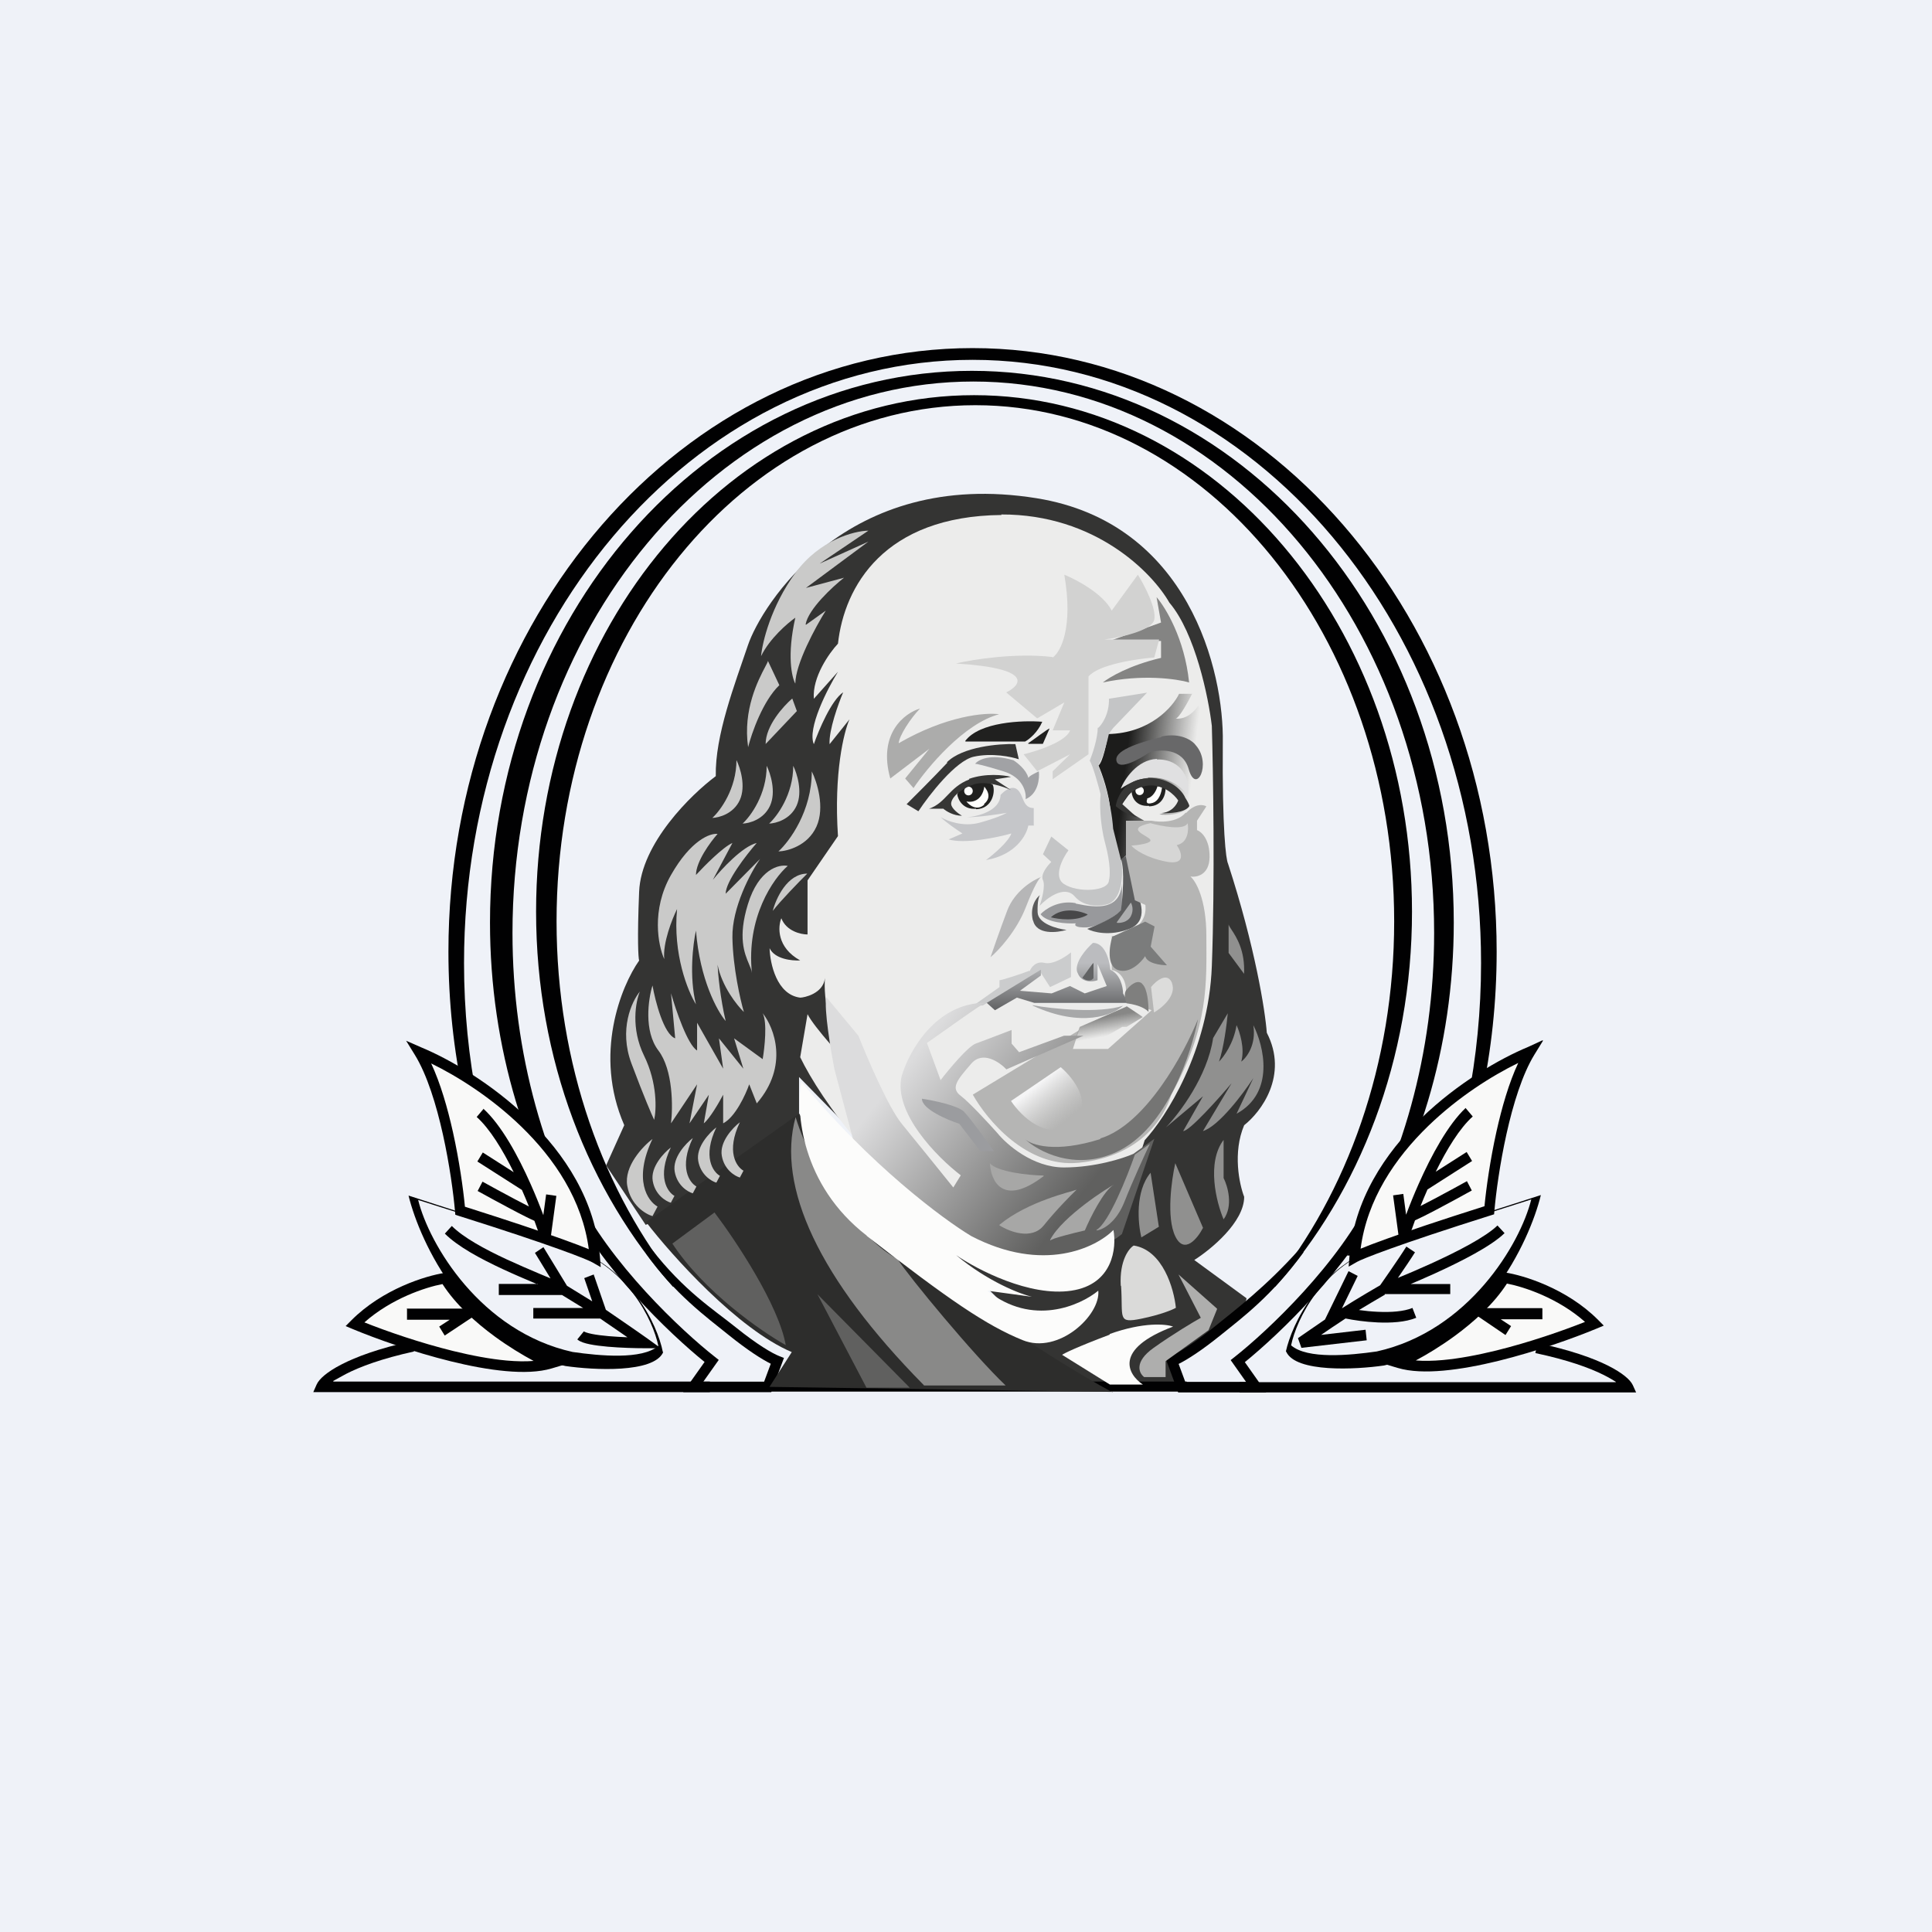 <?xml version="1.0" encoding="UTF-8"?>
<!-- generated by Finnhub -->
<svg fill="none" viewBox="0 0 55.5 55.5" xmlns="http://www.w3.org/2000/svg">
<rect width="56" height="56" fill="rgb(239, 242, 248)"/>
<path d="M 34.292,36.185 L 35.808,37.294 C 35.808,37.68 34.275,38.683 33.611,39.265 L 33.896,39.948 H 31.812 L 29.277,38.679 L 29.514,38.141 L 27.364,36.017 C 28.09,36.058 30.144,36.823 30.675,36.725 S 31.654,35.822 31.812,35.431 C 31.167,36.076 30.012,36.09 29.514,36.017 C 28.207,36.095 26.254,34.357 25.441,33.478 L 22.954,30.939 V 32.745 L 22.267,33.478 L 18.549,35.187 L 17.412,33.478 L 17.933,32.323 C 17.043,30.286 17.847,28.321 18.36,27.594 C 18.336,27.512 18.303,27.003 18.36,25.616 C 18.417,24.229 19.852,22.825 20.562,22.296 C 20.539,21.124 21.107,19.659 21.486,18.535 C 21.865,17.412 24.304,13.433 29.775,14.312 C 34.151,15.015 35.167,19.292 35.127,21.343 C 35.108,23.843 35.219,24.695 35.277,24.809 C 36.057,27.202 36.345,29.045 36.391,29.667 C 37.023,30.892 36.221,31.948 35.741,32.323 C 35.407,33.108 35.602,34.022 35.741,34.381 C 35.741,35.109 34.782,35.897 34.302,36.2 Z" fill="rgb(52, 52, 51)"/>
<path d="M 9.57,39.672 C 9.669,39.621 9.788,39.547 9.941,39.468 C 10.339,39.263 10.961,39.029 11.893,38.824 L 11.832,38.526 C 10.882,38.735 10.235,38.976 9.809,39.196 C 9.596,39.305 9.437,39.411 9.322,39.506 C 9.211,39.599 9.131,39.691 9.094,39.777 L 9,39.991 H 20.392 V 39.687 H 9.58 Z" clip-rule="evenodd" fill="rgb(1, 1, 2)" fill-rule="evenodd"/>
<path d="M 46.41,39.69 C 46.331,39.641 46.212,39.569 46.059,39.493 C 45.661,39.294 45.039,39.068 44.106,38.869 L 44.168,38.581 C 45.117,38.783 45.765,39.016 46.191,39.229 C 46.403,39.335 46.563,39.438 46.677,39.53 C 46.789,39.62 46.868,39.709 46.906,39.792 L 47,40 H 35.608 V 39.705 H 46.42 Z" clip-rule="evenodd" fill="rgb(1, 1, 2)" fill-rule="evenodd"/>
<path d="M 41.039,35.299 H 41.31 C 42.386,32.926 42.994,30.214 42.994,27.339 C 42.994,17.763 36.253,10 27.938,10 S 12.882,17.763 12.882,27.339 C 12.882,30.214 13.489,32.926 14.565,35.314 H 14.826 C 13.868,33.007 13.33,30.411 13.33,27.666 C 13.33,18.095 19.87,10.337 27.938,10.337 C 36.006,10.337 42.546,18.095 42.546,27.666 C 42.546,30.411 42.008,33.007 41.05,35.314 Z" clip-rule="evenodd" fill="rgb(1, 1, 2)" fill-rule="evenodd"/>
<path d="M 38.678,36.068 H 38.947 C 40.713,33.422 41.762,30.102 41.762,26.502 C 41.762,17.749 35.564,10.653 27.919,10.653 C 20.273,10.653 14.076,17.749 14.076,26.502 C 14.076,30.102 15.124,33.422 16.89,36.083 H 17.232 C 15.653,33.475 14.722,30.268 14.722,26.801 C 14.722,18.053 20.649,10.96 27.96,10.96 C 35.271,10.96 41.198,18.052 41.198,26.801 C 41.198,30.268 40.268,33.475 38.689,36.083 Z" clip-rule="evenodd" fill="rgb(1, 1, 2)" fill-rule="evenodd"/>
<path d="M 19.506,36.945 C 17.336,34.276 15.988,30.567 15.988,26.469 C 15.988,18.279 21.374,11.64 28.019,11.64 C 34.663,11.64 40.05,18.279 40.05,26.469 C 40.05,30.567 38.701,34.276 36.522,36.96 H 36.634 C 39.053,34.256 40.562,30.43 40.562,26.189 C 40.562,17.995 34.93,11.352 27.982,11.352 C 21.033,11.352 15.4,17.995 15.4,26.189 C 15.4,30.43 16.91,34.256 19.329,36.96 H 19.516 Z" clip-rule="evenodd" fill="rgb(1, 1, 2)" fill-rule="evenodd"/>
<path d="M 16.542,34.288 C 17.503,36.285 19.6,38.245 20.534,38.976 L 20.647,39.066 L 20.205,39.69 H 21.951 L 22.142,39.176 C 21.883,39.047 21.474,38.786 20.943,38.359 C 20.305,37.846 19.366,37.158 18.55,36 L 18.718,35.883 C 19.647,37.082 20.502,37.62 21.126,38.122 C 21.753,38.627 22.186,38.878 22.383,38.955 L 22.52,39.009 L 22.155,39.992 H 19.626 L 20.24,39.125 C 19.247,38.322 17.23,36.403 16.287,34.436 L 16.552,34.303 Z" clip-rule="evenodd" fill="rgb(1, 1, 2)" fill-rule="evenodd"/>
<path d="M 39.438,34.274 C 38.497,36.279 36.4,38.246 35.467,38.981 L 35.353,39.071 L 35.795,39.697 H 34.049 L 33.858,39.181 C 34.117,39.052 34.526,38.79 35.057,38.361 C 35.695,37.846 36.54,37.219 37.446,35.975 L 37.326,35.887 C 36.375,36.954 35.498,37.619 34.874,38.123 C 34.247,38.63 33.814,38.882 33.617,38.96 L 33.48,39.014 L 33.845,40 H 36.374 L 35.76,39.13 C 36.753,38.324 38.77,36.397 39.713,34.422 L 39.448,34.289 Z" clip-rule="evenodd" fill="rgb(1, 1, 2)" fill-rule="evenodd"/>
<path d="M 34.083,39.977 H 21.993 V 39.688 H 34.093 V 39.992 Z" clip-rule="evenodd" fill="rgb(1, 1, 2)" fill-rule="evenodd"/>
<path d="M 31.96,39.985 L 22.105,39.84 L 22.745,38.841 C 21.195,38.186 19.308,36.077 18.559,35.105 L 22.959,31.989 L 24.924,35.325 C 25.699,35.964 29.987,38.961 31.97,40 Z" fill="rgb(45, 45, 44)"/>
<path d="M 20.526,34.83 L 19.315,35.724 C 20.214,37.099 21.861,38.242 22.572,38.641 C 22.37,37.49 21.131,35.631 20.536,34.845 Z" fill="rgb(96, 96, 95)"/>
<path d="M 26.533,39.785 C 23.52,36.731 22.304,34.09 22.855,32.092 C 23.349,33.718 24.736,35.617 25.78,36.166 C 26.137,36.709 27.964,38.921 28.888,39.8 H 26.543 Z" fill="rgb(137, 137, 136)"/>
<path d="M 26.12,39.849 L 23.483,37.18 L 24.891,39.864 H 26.13 Z" fill="rgb(96, 96, 95)"/>
<path d="M 23.143,17.933 C 23.223,17.497 23.911,16.859 24.246,16.596 L 23.153,16.889 L 24.946,15.559 L 23.547,16.19 L 24.946,15.244 C 24.538,15.251 23.547,15.505 22.847,16.461 C 22.147,17.416 21.899,18.451 21.863,18.849 C 22.108,18.345 22.621,17.903 22.847,17.745 C 22.602,18.827 22.745,19.458 22.847,19.638 C 22.847,19.079 23.43,18.008 23.721,17.542 L 23.153,17.948 Z M 21.491,21.463 C 21.335,20.386 21.788,19.524 21.979,19.161 C 22.028,19.068 22.06,19.008 22.06,18.985 L 22.388,19.683 C 21.916,20.134 21.593,21.058 21.491,21.463 Z M 21.156,21.835 C 21.263,22.051 21.433,22.583 21.253,22.981 C 21.072,23.38 20.651,23.49 20.463,23.496 C 20.694,23.286 21.156,22.659 21.156,21.835 Z M 22.787,21.999 C 22.894,22.215 23.064,22.746 22.883,23.145 C 22.703,23.543 22.282,23.654 22.094,23.659 C 22.325,23.449 22.787,22.823 22.787,21.999 Z M 23.454,23.746 C 23.704,23.195 23.469,22.459 23.32,22.16 C 23.32,23.3 22.681,24.168 22.361,24.459 C 22.621,24.451 23.204,24.298 23.454,23.746 Z M 21.834,24.675 C 21.563,25.068 21.024,26.07 21.04,26.933 C 21.055,27.796 21.266,28.718 21.369,29.071 C 21.169,28.878 20.737,28.336 20.613,27.712 C 20.626,27.979 20.691,28.675 20.846,29.331 C 20.607,29.051 20.102,28.14 19.993,26.733 C 19.909,27.106 19.791,28.052 19.993,28.851 C 19.76,28.478 19.326,27.409 19.45,26.114 C 19.308,26.4 19.035,27.089 19.082,27.552 C 18.907,27.166 18.702,26.142 19.276,25.135 C 19.849,24.128 20.407,23.929 20.613,23.956 C 20.407,24.189 19.993,24.751 19.993,25.135 C 20.232,24.875 20.776,24.328 21.04,24.216 L 20.478,25.275 C 20.73,24.962 21.334,24.312 21.738,24.216 C 21.44,24.555 20.846,25.323 20.846,25.674 L 21.834,24.675 Z M 21.485,25.974 C 21.192,26.925 21.386,27.386 21.515,27.692 C 21.557,27.791 21.592,27.874 21.601,27.952 C 21.431,26.354 22.215,25.235 22.629,24.875 C 22.377,24.822 21.795,24.967 21.485,25.974 Z M 23.19,25.096 C 22.948,25.336 22.412,25.888 22.199,26.167 C 22.29,25.81 22.616,25.096 23.19,25.096 Z M 22.121,23.145 C 22.302,22.746 22.132,22.215 22.024,21.999 C 22.024,22.823 21.562,23.449 21.332,23.659 C 21.52,23.654 21.941,23.543 22.121,23.145 Z M 22.759,20.066 C 22.504,20.284 21.994,20.85 21.994,21.373 L 22.891,20.427 L 22.759,20.066 Z M 21.909,29.106 C 22.24,29.521 22.668,30.621 21.74,31.697 L 21.523,31.149 C 21.418,31.448 21.122,32.09 20.774,32.27 V 31.448 C 20.661,31.663 20.392,32.13 20.218,32.27 L 20.363,31.448 L 19.807,32.27 L 20.025,31.149 L 19.276,32.27 C 19.332,31.805 19.338,30.735 18.913,30.177 S 18.623,28.699 18.744,28.309 C 18.825,28.766 19.068,29.709 19.396,29.828 L 19.276,28.533 C 19.413,29.015 19.754,30.018 20.025,30.177 V 29.38 L 20.774,30.7 L 20.653,29.828 L 21.354,30.7 L 21.088,29.828 L 21.909,30.426 C 21.966,30.094 22.045,29.365 21.909,29.106 Z M 18.14,30.551 C 17.773,29.574 18.148,28.766 18.382,28.483 C 18.261,28.769 18.116,29.539 18.502,30.327 C 18.889,31.115 18.857,31.884 18.792,32.17 C 18.728,32.037 18.507,31.527 18.14,30.551 Z M 18.744,32.718 C 18.462,32.934 17.922,33.505 18.019,34.063 S 18.543,34.877 18.744,34.935 L 18.889,34.661 C 18.607,34.503 18.183,33.894 18.744,32.718 Z M 18.751,33.925 C 18.682,33.526 19.069,33.117 19.271,32.962 C 18.869,33.804 19.173,34.241 19.375,34.354 L 19.271,34.55 C 19.126,34.508 18.82,34.325 18.751,33.925 Z M 19.902,32.692 C 19.7,32.847 19.313,33.256 19.382,33.656 C 19.452,34.056 19.757,34.239 19.902,34.28 L 20.006,34.084 C 19.804,33.971 19.5,33.535 19.902,32.692 Z M 20.058,33.349 C 19.989,32.95 20.376,32.541 20.578,32.386 C 20.176,33.228 20.48,33.665 20.682,33.778 L 20.578,33.974 C 20.434,33.932 20.128,33.749 20.058,33.349 Z M 21.254,32.239 C 21.052,32.393 20.665,32.802 20.735,33.202 C 20.804,33.602 21.11,33.785 21.254,33.827 L 21.358,33.63 C 21.156,33.517 20.852,33.081 21.254,32.239 Z" clip-rule="evenodd" fill="rgb(202, 202, 201)" fill-rule="evenodd"/>
<path d="M 35.738,27.973 C 35.769,27.306 35.518,26.922 35.38,26.711 C 35.334,26.642 35.301,26.591 35.294,26.555 V 27.374 L 35.748,27.988 Z M 35.522,31.994 C 36.634,31.386 36.307,30.045 36.004,29.45 C 36.093,30.016 35.81,30.384 35.657,30.497 C 35.766,30.118 35.612,29.641 35.522,29.45 C 35.44,29.974 35.151,30.366 35.017,30.497 C 35.152,30.118 35.242,29.413 35.27,29.108 L 34.849,29.82 C 34.687,30.918 33.879,31.987 33.495,32.384 L 34.557,31.493 L 33.989,32.492 C 34.171,32.492 34.992,31.575 35.38,31.117 L 34.557,32.492 C 35.011,32.351 35.711,31.419 36.004,30.971 L 35.522,31.994 Z M 35.15,32.745 V 33.841 C 35.268,34.074 35.433,34.639 35.15,35.028 C 34.943,34.541 34.654,33.403 35.15,32.745 Z M 33.053,33.689 C 32.604,34.224 32.689,35.15 32.788,35.546 L 33.29,35.241 L 33.053,33.689 Z M 33.762,33.415 L 34.559,35.272 C 34.402,35.576 34.022,36.051 33.762,35.515 C 33.502,34.98 33.654,33.892 33.762,33.415 Z" clip-rule="evenodd" fill="rgb(144, 144, 143)" fill-rule="evenodd"/>
<path d="M 31.873,38.323 C 32.852,37.972 33.497,38.033 33.699,38.109 C 31.972,38.758 32.401,39.489 32.831,39.773 H 31.883 L 30.511,38.92 C 30.565,38.879 30.914,38.704 31.883,38.338 Z" fill="rgb(252, 252, 251)"/>
<path d="M 32.195,36.93 C 32.157,36.213 32.427,35.864 32.568,35.78 C 33.408,35.913 33.725,37.028 33.779,37.569 C 33.685,37.624 33.355,37.764 32.79,37.881 C 32.084,38.026 32.266,37.86 32.205,36.945 Z" fill="rgb(218, 218, 217)"/>
<path d="M 34.954,37.587 L 33.854,36.611 L 34.495,37.856 C 34.282,37.975 33.711,38.314 33.139,38.72 C 32.567,39.127 32.72,39.449 32.868,39.559 H 33.484 V 39.102 L 34.717,38.212 L 34.964,37.602 Z" fill="rgb(174, 174, 173)"/>
<path d="M 28.761,14.779 C 31.47,14.769 33.109,16.461 33.591,17.31 C 34.337,18.186 34.716,20.037 34.812,20.852 C 34.85,22.139 34.903,25.321 34.812,27.754 C 34.721,30.187 33.488,32.102 32.883,32.755 L 32.308,34.568 C 32.058,35.443 30.874,36.865 28.129,35.548 C 25.383,34.231 23.557,31.548 22.987,30.37 L 23.198,29.134 C 23.394,29.519 24.239,30.44 24.637,30.853 C 23.785,29.879 23.655,28.634 23.698,28.1 C 23.645,28.55 23.095,28.659 22.987,28.659 C 22.312,28.576 22.12,27.678 22.108,27.239 C 22.257,27.555 22.756,27.604 22.987,27.59 C 22.312,27.217 22.344,26.627 22.445,26.378 C 22.589,26.751 23.007,26.844 23.198,26.844 V 25.291 L 24.072,24.018 C 23.951,22.204 24.242,21.026 24.403,20.664 L 23.831,21.378 C 23.806,20.981 24.081,20.219 24.222,19.887 C 23.885,20.111 23.519,20.974 23.379,21.378 C 23.186,20.931 23.76,19.805 24.072,19.297 L 23.379,20.074 C 23.33,19.453 23.82,18.759 24.072,18.49 C 24.252,16.844 25.397,14.825 28.771,14.794 Z" fill="rgb(236, 236, 235)"/>
<path d="M 34.157,19.591 C 34.03,18.352 33.481,17.449 33.224,17.154 L 33.353,17.883 L 31.874,18.413 H 33.353 V 18.899 C 32.444,19.111 31.86,19.459 31.681,19.606 C 32.813,19.359 33.81,19.503 34.167,19.606 Z" fill="rgb(132, 132, 131)"/>
<path d="M 30.23,18.873 C 29.172,18.75 27.942,18.945 27.46,19.06 C 29.684,19.198 29.35,19.672 28.905,19.891 L 29.795,20.637 L 30.574,20.178 L 30.24,20.98 H 30.74 C 30.629,21.302 29.804,21.573 29.406,21.668 L 29.795,22.156 L 30.74,21.668 L 30.24,22.156 V 22.385 L 31.269,21.668 V 19.433 C 31.558,19.089 32.65,18.926 33.159,18.888 L 33.298,18.372 H 31.713 C 32.168,18.315 33.093,18.12 33.159,17.799 S 32.872,16.805 32.687,16.509 L 31.936,17.541 C 31.691,17.059 30.926,16.652 30.574,16.509 C 30.84,18.045 30.462,18.735 30.24,18.888 Z" fill="rgb(210, 210, 209)"/>
<path d="M 25.805,21.357 C 27.183,20.557 28.309,20.463 28.701,20.518 C 27.696,20.783 26.643,22.042 26.242,22.639 L 26.002,22.363 L 26.697,21.51 L 25.575,22.363 C 25.211,21.064 25.993,20.482 26.43,20.353 C 26.162,20.628 25.815,21.152 25.815,21.372 Z" fill="rgb(172, 172, 171)"/>
<path d="M 27.727,21.287 C 28.132,20.738 29.371,20.688 29.941,20.734 C 29.807,21.041 29.575,21.23 29.448,21.302 H 27.737 Z" fill="rgb(32, 32, 31)"/>
<path d="M 29.534,21.353 C 29.723,21.226 30.095,20.939 30.151,20.927 L 29.958,21.368 H 29.544 Z" fill="rgb(32, 32, 31)"/>
<path d="M 27.202,21.897 C 27.651,21.448 28.699,21.361 29.168,21.375 L 29.267,21.811 C 29.051,21.738 28.49,21.622 27.972,21.738 C 27.454,21.854 26.696,22.831 26.382,23.305 L 26.044,23.102 C 26.25,22.898 26.773,22.376 27.212,21.912 Z" fill="rgb(54, 54, 53)"/>
<path d="M 29.537,22.332 C 29.48,22.115 29.228,21.912 29.111,21.839 C 28.446,21.642 28.102,21.825 28.013,21.941 C 28.05,21.941 28.266,21.984 28.829,22.159 C 29.392,22.332 29.486,22.763 29.463,22.956 C 29.823,22.805 29.866,22.361 29.843,22.159 C 29.744,22.202 29.547,22.301 29.547,22.347 Z" fill="rgb(161, 162, 165)"/>
<path d="M 28.036,23.232 C 27.663,23.264 27.522,22.972 27.499,22.824 L 27.608,22.542 L 28.279,22.415 L 28.518,22.542 C 28.6,22.718 28.525,23.226 28.046,23.247 Z" fill="rgb(32, 32, 31)"/>
<path d="M 28.267,23.098 C 28.544,22.872 28.287,22.622 28.277,22.597 C 28.211,23.022 27.906,23.058 27.762,23.023 C 27.844,23.133 28.063,23.305 28.277,23.113 Z" fill="rgb(254, 254, 253)"/>
<ellipse cx="27.821" cy="22.723" rx=".123" ry=".126" fill="rgb(254, 254, 253)"/>
<path d="M 29.696,23.7 V 23.213 C 29.363,23.213 29.418,22.837 29.219,22.677 C 29.06,22.549 28.836,22.73 28.743,22.837 C 28.726,23.293 28.094,23.453 27.781,23.476 C 28.117,23.476 28.681,23.392 28.92,23.35 C 28.854,23.392 28.604,23.508 28.135,23.635 S 27.202,23.582 27.028,23.476 C 27.143,23.603 27.489,23.84 27.648,23.943 L 27.25,24.114 C 27.719,24.251 28.648,24.057 29.053,23.943 C 28.974,24.18 28.533,24.551 28.323,24.707 C 29.181,24.561 29.492,23.985 29.54,23.715 H 29.706 Z" fill="rgb(197, 198, 201)"/>
<path d="M 34.408,20.746 C 34.694,20.951 34.734,21.66 34.72,21.991 L 34.418,22.829 L 34.245,23.177 C 33.928,23.424 33.485,23.424 33.304,23.394 C 33.732,23.294 33.861,23.081 33.872,22.986 C 33.632,22.502 32.985,22.487 32.692,22.54 C 32.53,22.666 32.289,23.017 32.189,23.177 L 32.894,23.592 C 32.851,23.592 32.733,23.619 32.606,23.725 C 32.48,23.832 32.851,24.066 33.052,24.17 L 32.434,24.096 V 24.496 L 32.189,24.718 C 32.108,24.471 31.936,23.847 31.901,23.325 S 31.657,22.218 31.556,21.991 C 31.683,21.884 31.791,21.344 31.83,21.087 C 33.038,21.063 33.694,20.306 33.872,19.931 H 34.245 C 34.126,20.168 33.864,20.642 33.771,20.642 C 34.093,20.678 34.337,20.41 34.418,20.272 L 34.547,20.435 L 34.418,20.761 Z" fill="url(#e)"/>
<path d="M 33.358,21.157 C 33.929,21.035 34.265,21.282 34.362,21.422 C 34.809,21.947 34.362,22.854 34.146,22.092 C 33.972,21.482 33.317,21.522 33.011,21.619 C 32.739,21.807 32.172,22.123 32.08,21.882 C 31.965,21.579 32.667,21.343 33.368,21.172 Z" fill="rgb(104, 104, 105)"/>
<path d="M 33.23,21.801 C 32.669,21.826 32.305,22.381 32.194,22.657 C 33.153,22.005 33.877,22.508 34.12,22.841 C 34.209,22.407 33.954,21.803 33.24,21.816 Z" fill="rgb(224, 224, 225)"/>
<path d="M 33.002,23.149 C 32.625,23.175 32.515,22.894 32.509,22.752 L 32.632,22.519 L 33.173,22.446 L 33.483,22.646 C 33.487,22.814 33.399,23.153 33.012,23.164 Z" fill="rgb(32, 32, 31)"/>
<ellipse cx="32.738" cy="22.718" rx=".12" ry=".123" fill="rgb(254, 254, 253)"/>
<path d="M 32.95,22.937 C 33.13,22.899 33.225,22.686 33.251,22.586 L 33.38,22.619 C 33.371,22.743 33.305,23.007 33.109,23.065 C 32.912,23.124 32.928,23.014 32.96,22.952 Z" fill="rgb(254, 254, 253)"/>
<path d="M 31.535,20.898 C 31.535,21.21 31.381,21.664 31.305,21.853 C 31.391,21.982 31.549,22.55 31.617,22.819 C 31.593,23.037 31.586,23.625 31.749,24.229 C 31.912,24.833 31.889,25.182 31.857,25.281 C 31.857,25.615 30.945,25.652 30.561,25.392 C 30.253,25.184 30.52,24.662 30.693,24.427 L 30.2,24.031 L 29.96,24.539 L 30.2,24.761 C 30.088,24.869 29.883,25.123 29.96,25.281 S 29.928,25.842 29.864,26.023 C 30.08,25.793 30.584,25.415 30.873,25.751 C 31.161,26.088 31.649,26.032 31.857,25.962 C 32.251,25.783 32.261,25.087 32.217,24.761 L 31.977,23.808 C 31.92,23.017 31.665,22.266 31.545,21.989 C 31.68,21.801 31.809,21.301 31.857,21.074 L 31.977,20.913 L 32.95,19.898 L 31.857,20.072 C 31.867,20.517 31.653,20.818 31.545,20.913 Z" fill="rgb(196, 197, 198)"/>
<path d="M 29.91,25.173 C 29.916,25.19 29.911,25.191 29.906,25.193 C 29.854,25.226 29.714,25.429 29.469,26.06 C 29.198,26.757 28.68,27.309 28.454,27.498 C 28.525,27.29 28.719,26.731 28.933,26.161 C 29.144,25.602 29.66,25.287 29.906,25.193 C 29.912,25.19 29.916,25.188 29.92,25.188 Z" fill="rgb(182, 182, 183)"/>
<path d="M 29.67,26.437 C 29.578,26.045 29.769,25.789 29.877,25.711 C 29.85,25.738 29.797,25.875 29.807,26.205 S 30.365,26.682 30.639,26.713 C 30.361,26.796 29.782,26.859 29.68,26.452 Z" fill="rgb(89, 89, 90)"/>
<path d="M 30.896,25.943 C 30.41,25.853 30.023,26.118 29.891,26.263 C 30.072,26.507 30.643,26.539 30.906,26.525 C 30.864,26.568 30.866,26.652 31.216,26.641 C 31.566,26.629 32.038,26.307 32.231,26.147 V 25.377 C 32.175,26.147 31.526,26.089 30.906,25.958 Z" fill="rgb(152, 153, 156)"/>
<path d="M 31.234,26.263 C 31.037,26.172 30.536,26.037 30.187,26.351 C 30.403,26.409 30.917,26.476 31.244,26.278 Z" fill="rgb(71, 71, 72)"/>
<path d="M 32.976,22.344 C 33.649,22.35 33.97,22.728 34.048,22.917 C 34.087,22.976 34.165,23.106 34.165,23.158 C 34.046,23.351 33.577,23.37 33.358,23.355 C 33.655,23.347 33.808,23.111 33.846,22.994 C 33.74,22.833 33.419,22.523 32.986,22.567 C 32.553,22.611 32.303,22.936 32.232,23.093 L 32.657,23.476 C 32.393,23.415 32.143,23.238 32.051,23.158 C 32.087,22.895 32.323,22.368 32.986,22.359 Z" fill="rgb(54, 54, 53)"/>
<path d="M 32.432,24.534 L 32.202,24.68 C 32.315,24.982 32.249,25.784 32.202,26.147 C 32.011,26.368 31.474,26.597 31.23,26.684 C 31.399,26.776 31.878,26.905 32.442,26.684 C 33.006,26.464 32.771,25.827 32.583,25.537 C 32.696,25.293 32.536,24.777 32.442,24.549 Z" fill="rgb(92, 93, 94)"/>
<path d="M 32.08,26.495 L 32.485,25.929 C 32.522,25.987 32.575,26.147 32.485,26.321 C 32.394,26.495 32.184,26.52 32.09,26.51 Z" fill="rgb(173, 174, 175)"/>
<path d="M 34.062,23.342 C 33.813,23.641 33.304,23.622 33.082,23.577 H 32.345 V 24.622 L 32.602,25.863 L 32.903,25.996 C 32.972,26.649 32.288,26.865 31.937,26.892 V 27.864 C 32.263,27.936 32.345,28.265 32.345,28.42 V 28.754 L 33.082,29.021 L 31.83,30.133 H 30.821 L 30.992,29.599 L 27.945,31.445 C 28.345,32.157 29.487,33.554 30.992,33.402 C 32.401,33.26 33.309,32.495 33.649,31.445 C 34.742,29.458 34.655,28.224 34.655,26.892 C 34.655,25.827 34.35,25.307 34.197,25.18 C 34.377,25.208 34.74,25.135 34.747,24.622 C 34.755,24.108 34.51,23.89 34.386,23.846 V 23.577 L 34.655,23.165 C 34.568,23.111 34.331,23.073 34.072,23.357 Z" fill="rgb(181, 181, 180)"/>
<path d="M 33.804,24.277 C 34.138,24.209 34.151,23.826 34.117,23.646 C 34.02,23.863 33.362,23.736 33.046,23.646 C 32.277,23.813 32.985,24 33.046,24.125 C 33.094,24.225 32.702,24.278 32.5,24.292 C 32.587,24.396 32.908,24.634 33.49,24.75 C 34.073,24.867 33.949,24.493 33.814,24.292 Z" fill="rgb(214, 214, 213)"/>
<path d="M 33.056,27.191 L 33.167,26.614 L 32.897,26.475 L 31.952,26.91 C 31.867,27.183 31.783,27.756 32.121,27.867 C 32.458,27.979 32.779,27.647 32.897,27.467 C 32.951,27.676 33.336,27.728 33.522,27.728 L 33.066,27.206 Z" fill="rgb(123, 124, 124)"/>
<path d="M 33.664,28.235 C 33.809,28.598 33.381,28.952 33.151,29.085 L 33.066,28.354 C 33.213,28.175 33.539,27.902 33.674,28.25 Z" fill="rgb(220, 220, 219)"/>
<path d="M 29.043,31.627 L 30.471,30.656 C 30.857,30.985 31.457,31.77 30.77,32.28 C 30.083,32.79 29.339,32.067 29.053,31.642 Z" fill="url(#d)"/>
<path d="M 29.568,27.887 C 29.314,27.988 28.771,28.159 28.712,28.159 V 28.356 L 27.964,28.885 H 28.228 L 29.138,28.356 L 29.872,27.902 L 30.165,28.356 L 30.766,28.068 V 27.358 C 30.615,27.484 30.25,27.721 30.003,27.66 C 29.757,27.6 29.617,27.796 29.578,27.902 Z" fill="rgb(203, 204, 205)"/>
<path d="M 30.947,27.932 C 30.851,27.657 31.206,27.251 31.397,27.085 C 31.749,27.085 31.876,27.599 31.896,27.856 C 32.189,27.989 32.262,28.365 32.262,28.537 L 32.409,28.809 H 29.71 L 29.212,28.658 L 28.581,29.021 L 28.346,28.809 L 29.901,27.856 V 28.023 L 29.3,28.461 L 30.209,28.537 L 30.737,28.325 L 31.162,28.537 L 31.793,28.325 L 31.529,27.69 V 28.159 C 31.382,28.209 31.063,28.237 30.957,27.947 Z" fill="url(#c)"/>
<path d="M 31.094,28.084 C 31.187,27.968 31.366,27.696 31.413,27.66 V 28.099 C 31.319,28.22 31.168,28.149 31.104,28.099 Z" fill="rgb(98, 99, 100)"/>
<path d="M 29.662,28.876 C 30.254,28.985 31.587,29.117 32.261,28.891 C 31.98,29.159 31.07,29.533 29.672,28.891 Z" fill="rgb(167, 168, 169)"/>
<path d="M 32.355,28.898 C 32.491,28.992 32.761,29.165 32.828,29.217 L 32.365,29.499 H 32.239 L 31.313,30.041 H 30.808 L 31.018,29.499 L 32.365,28.913 Z" fill="url(#b)"/>
<path d="M 26.624,29.964 C 27.135,29.609 28.171,28.856 28.308,28.807 C 26.883,28.807 26.112,30.205 25.904,30.904 C 25.646,31.957 26.927,33.249 27.6,33.763 L 27.385,34.112 C 27.049,33.694 26.282,32.743 25.904,32.282 C 25.526,31.822 24.917,30.404 24.659,29.753 L 23.736,28.642 C 23.667,28.988 23.865,30.171 23.972,30.719 L 24.659,33.308 C 25.246,33.85 26.694,35.1 28.308,35.906 S 31.699,35.903 32.229,35.45 L 33.16,32.714 L 32.559,33.146 C 32.266,33.276 31.456,33.537 30.563,33.537 S 28.917,32.879 28.652,32.55 C 28.402,32.269 27.84,31.661 27.6,31.48 C 27.299,31.254 27.493,31.028 27.901,30.555 C 28.227,30.176 28.709,30.507 28.91,30.719 L 31.121,29.753 H 30.563 L 29.275,30.226 L 29.06,29.979 V 29.588 C 28.809,29.684 28.253,29.897 28.029,29.979 C 27.806,30.061 27.264,30.712 27.02,31.028 L 26.634,29.979 Z" fill="url(#a)"/>
<path d="M 31.497,35.332 C 31.851,35.133 32.38,33.805 32.602,33.167 L 33.032,32.859 C 32.889,33.16 32.542,33.916 32.301,34.525 S 31.672,35.327 31.507,35.347 Z" fill="rgb(159, 159, 158)"/>
<path d="M 29.973,33.769 C 29.546,33.764 28.626,33.661 28.437,33.414 C 28.458,33.914 28.798,34.689 29.983,33.784 Z" fill="rgb(167, 167, 166)"/>
<path d="M 28.706,35.188 C 29.532,34.504 30.778,34.236 30.928,34.175 C 30.756,34.339 30.327,34.775 29.983,35.203 C 29.639,35.631 28.995,35.381 28.716,35.203 Z" fill="rgb(167, 167, 166)"/>
<path d="M 30.166,35.619 C 30.52,34.935 31.872,34.092 32.001,34.03 C 31.709,34.194 31.321,34.976 31.164,35.346 C 30.847,35.419 30.206,35.579 30.176,35.634 Z" fill="rgb(167, 167, 166)"/>
<path d="M 27.698,31.939 C 27.519,31.757 26.813,31.611 26.484,31.563 C 26.484,31.859 27.2,32.166 27.558,32.283 L 28.159,33.064 H 28.546 C 28.345,32.776 27.897,32.151 27.708,31.954 Z" fill="rgb(155, 156, 159)"/>
<path d="M 27.835,22.375 C 28.318,22.204 28.84,22.264 29.041,22.317 L 28.577,22.39 L 29.041,22.695 C 28.826,22.593 28.309,22.419 27.972,22.535 C 27.549,22.68 27.31,22.941 27.324,23.101 C 27.335,23.229 27.535,23.377 27.634,23.434 C 27.386,23.434 27.174,23.299 27.099,23.231 H 26.691 C 27.183,23.057 27.254,22.622 27.845,22.39 Z" fill="rgb(54, 54, 53)"/>
<path d="M 24.895,35.493 C 23.011,34.033 22.859,31.938 23.02,31.074 C 24.992,33.465 27.096,35.026 27.901,35.508 C 29.969,36.584 31.485,35.84 31.985,35.334 C 32.081,35.84 31.975,36.898 30.776,37.077 C 29.578,37.257 28.07,36.471 27.466,36.056 C 28.375,36.813 29.294,37.169 29.641,37.252 L 28.36,37.077 C 29.655,38.114 31.026,37.509 31.55,37.077 C 31.622,37.775 30.414,38.921 29.375,38.497 C 28.336,38.074 27.273,37.351 24.905,35.508 Z" fill="rgb(252, 252, 251)"/>
<path d="M 31.604,32.705 C 32.913,32.308 34.023,30.252 34.415,29.276 C 34.232,30.198 33.551,32.422 32.059,33.1 C 30.865,33.642 29.816,33.073 29.441,32.72 C 29.624,32.892 30.316,33.132 31.614,32.72 Z" fill="rgb(117, 117, 116)"/>
<path d="M 12.036,30.215 C 12.765,31.399 13.127,33.751 13.218,34.781 C 15.921,35.635 16.924,36.036 17.087,36.13 C 16.848,32.983 13.627,30.886 12.046,30.23 Z" fill="rgb(249, 249, 248)"/>
<path d="M 11.666,29.897 L 12.102,30.088 C 12.906,30.422 14.123,31.12 15.171,32.135 C 16.219,33.148 17.111,34.492 17.235,36.118 L 17.257,36.401 L 17.016,36.263 C 16.948,36.224 16.67,36.104 16.057,35.884 C 15.45,35.666 14.526,35.353 13.175,34.927 L 13.08,34.897 L 13.071,34.795 C 13.026,34.286 12.914,33.447 12.724,32.591 C 12.533,31.732 12.267,30.873 11.922,30.311 L 11.676,29.912 Z M 12.386,30.549 C 12.653,31.118 12.858,31.832 13.012,32.523 C 13.193,33.339 13.305,34.139 13.356,34.665 C 14.658,35.078 15.557,35.382 16.154,35.597 C 16.5,35.721 16.747,35.816 16.914,35.885 C 16.729,34.476 15.929,33.286 14.969,32.357 C 14.111,31.526 13.136,30.914 12.386,30.549 Z" clip-rule="evenodd" fill="rgb(1, 1, 2)" fill-rule="evenodd"/>
<path d="M 13.878,31.842 C 14.404,32.319 14.884,33.205 15.244,34.016 C 15.382,34.325 15.503,34.627 15.604,34.897 C 15.606,34.9 15.607,34.904 15.608,34.908 L 15.689,34.311 L 15.982,34.353 L 15.818,35.561 L 15.532,35.588 C 15.485,35.442 15.425,35.266 15.352,35.07 C 15.29,35.043 15.209,35.005 15.12,34.96 C 14.989,34.895 14.829,34.812 14.661,34.723 C 14.326,34.546 13.958,34.344 13.721,34.213 L 13.861,33.945 C 14.097,34.076 14.463,34.276 14.796,34.452 C 14.94,34.528 15.076,34.6 15.194,34.659 C 15.132,34.505 15.065,34.346 14.994,34.184 L 13.713,33.366 L 13.869,33.107 L 14.757,33.674 C 14.439,33.027 14.068,32.421 13.694,32.087 L 13.888,31.857 Z" clip-rule="evenodd" fill="rgb(1, 1, 2)" fill-rule="evenodd"/>
<path d="M 19.04,38.833 C 18.888,38.062 18.1,36.346 16.242,35.775 C 14.384,35.203 12.464,34.583 11.736,34.345 C 12.071,35.715 13.441,38.612 16.242,39.241 C 17.063,39.36 18.773,39.448 19.05,38.848 Z M 18.912,38.662 C 18.759,37.93 18.016,36.334 16.263,35.801 S 12.699,34.692 12.012,34.471 C 12.328,35.746 13.808,38.252 16.45,38.838 C 17.224,38.949 18.448,39.067 18.912,38.662 Z" clip-rule="evenodd" fill="rgb(1, 1, 2)" fill-rule="evenodd"/>
<path d="M 15.439,36.883 H 14.329 V 37.202 H 16.146 L 16.752,37.574 H 15.32 V 37.878 H 17.243 L 17.371,37.967 C 17.471,38.035 17.607,38.128 17.748,38.225 C 17.84,38.289 17.935,38.354 18.024,38.416 C 17.848,38.409 17.66,38.398 17.482,38.383 C 17.3,38.367 17.132,38.346 16.999,38.319 C 16.933,38.305 16.878,38.291 16.837,38.276 C 16.816,38.269 16.8,38.262 16.789,38.256 C 16.783,38.253 16.779,38.25 16.776,38.248 C 16.773,38.246 16.772,38.245 16.772,38.246 L 16.584,38.477 C 16.629,38.517 16.689,38.544 16.744,38.564 C 16.802,38.585 16.871,38.602 16.944,38.617 C 17.091,38.647 17.271,38.669 17.458,38.686 C 17.832,38.719 18.248,38.73 18.517,38.73 H 18.983 L 18.6,38.453 C 18.499,38.38 18.189,38.165 17.907,37.971 C 17.765,37.874 17.63,37.781 17.53,37.712 L 17.405,37.627 L 17.055,36.612 L 16.783,36.716 L 17.013,37.383 L 16.288,36.937 L 15.611,35.827 L 15.367,35.991 L 15.815,36.724 C 15.756,36.7 15.696,36.674 15.634,36.648 C 15.586,36.628 15.537,36.608 15.488,36.587 C 15.196,36.463 14.876,36.326 14.558,36.179 C 13.917,35.881 13.31,35.55 12.979,35.218 L 12.779,35.438 C 13.152,35.811 13.803,36.16 14.441,36.457 C 14.763,36.607 15.088,36.745 15.38,36.869 C 15.403,36.879 15.426,36.888 15.449,36.898 Z" clip-rule="evenodd" fill="rgb(1, 1, 2)" fill-rule="evenodd"/>
<path d="M 10.183,38.025 C 11.065,37.163 12.282,36.794 12.782,36.719 C 13.501,37.911 15.098,38.845 15.807,39.164 C 14.455,39.568 11.501,38.583 10.193,38.04 Z" fill="rgb(249, 249, 248)"/>
<path d="M 12.847,36.54 L 12.908,36.639 C 13.253,37.21 13.814,37.728 14.385,38.145 C 14.954,38.561 15.521,38.87 15.867,39.025 L 16.241,39.193 L 15.849,39.31 C 15.485,39.419 15.026,39.432 14.531,39.387 C 14.034,39.343 13.49,39.239 12.95,39.106 C 11.871,38.84 10.798,38.456 10.139,38.182 L 9.929,38.094 L 10.091,37.931 C 10.992,37.025 12.242,36.647 12.761,36.569 L 12.857,36.555 Z M 10.468,37.988 C 11.121,38.248 12.069,38.576 13.019,38.81 C 13.55,38.94 14.079,39.041 14.557,39.084 C 14.839,39.109 15.099,39.114 15.329,39.095 C 15.002,38.92 14.608,38.682 14.214,38.394 C 13.656,37.986 13.088,37.471 12.711,36.887 C 12.221,36.98 11.24,37.303 10.468,37.988 Z" clip-rule="evenodd" fill="rgb(1, 1, 2)" fill-rule="evenodd"/>
<path d="M 11.682,37.592 H 13.942 L 12.775,38.366 L 12.617,38.108 L 12.919,37.911 H 11.692 V 37.607 Z" clip-rule="evenodd" fill="rgb(1, 1, 2)" fill-rule="evenodd"/>
<path d="M 36.94,38.818 C 37.112,38.047 37.9,36.331 39.758,35.76 C 41.616,35.188 43.536,34.568 44.264,34.33 C 43.929,35.7 42.559,38.597 39.758,39.226 C 38.937,39.345 37.227,39.433 36.95,38.833 Z M 37.089,38.647 C 37.241,37.915 37.984,36.318 39.737,35.786 C 41.49,35.254 43.301,34.677 43.988,34.456 C 43.672,35.731 42.192,38.237 39.55,38.823 C 38.776,38.934 37.553,39.052 37.089,38.647 Z" clip-rule="evenodd" fill="rgb(1, 1, 2)" fill-rule="evenodd"/>
<path d="M 39.776,37.175 H 41.661 V 36.886 H 40.524 C 40.734,36.797 40.974,36.693 41.223,36.58 C 41.602,36.407 42.005,36.212 42.359,36.015 C 42.71,35.819 43.026,35.615 43.221,35.424 L 43.017,35.204 C 42.853,35.365 42.567,35.553 42.219,35.747 C 41.874,35.939 41.479,36.13 41.104,36.301 C 40.748,36.463 40.411,36.606 40.157,36.71 C 40.161,36.704 40.166,36.697 40.17,36.691 C 40.336,36.45 40.532,36.161 40.648,35.975 L 40.4,35.81 C 40.288,35.99 40.096,36.273 39.93,36.514 C 39.847,36.634 39.772,36.743 39.717,36.821 L 39.652,36.914 L 39.647,36.922 L 39.643,36.924 L 39.555,36.975 C 39.481,37.018 39.378,37.078 39.262,37.147 C 39.033,37.283 38.752,37.453 38.549,37.584 L 39.002,36.653 L 38.739,36.516 L 38.062,37.906 C 37.908,38.009 37.722,38.138 37.571,38.243 C 37.49,38.299 37.418,38.349 37.367,38.384 L 37.286,38.441 L 37.385,38.719 L 39.261,38.502 L 39.228,38.199 L 37.951,38.347 C 38.057,38.274 38.164,38.201 38.257,38.138 L 38.423,38.028 C 38.498,37.979 38.583,37.922 38.653,37.876 C 38.88,37.923 39.22,37.973 39.573,37.989 C 39.955,38.006 40.373,37.983 40.684,37.856 L 40.575,37.573 C 40.325,37.676 39.958,37.701 39.586,37.684 C 39.394,37.676 39.205,37.657 39.039,37.633 C 39.164,37.557 39.293,37.48 39.41,37.411 C 39.525,37.343 39.627,37.283 39.701,37.24 L 39.786,37.19 Z" clip-rule="evenodd" fill="rgb(1, 1, 2)" fill-rule="evenodd"/>
<path d="M 43.944,30.201 C 43.235,31.385 42.873,33.737 42.782,34.767 C 40.079,35.621 39.076,36.022 38.913,36.116 C 39.152,32.969 42.373,30.872 43.954,30.216 Z" fill="rgb(249, 249, 248)"/>
<path d="M 44.314,29.883 L 43.898,30.075 C 43.093,30.408 41.877,31.106 40.829,32.12 C 39.781,33.135 38.889,34.478 38.765,36.104 L 38.743,36.386 L 38.984,36.249 C 39.052,36.21 39.33,36.09 39.943,35.87 C 40.55,35.652 41.474,35.339 42.825,34.913 L 42.92,34.883 L 42.929,34.781 C 42.974,34.272 43.086,33.433 43.276,32.577 C 43.467,31.718 43.733,30.859 44.078,30.297 L 44.324,29.898 Z M 43.614,30.535 C 43.347,31.104 43.142,31.818 42.988,32.509 C 42.807,33.325 42.695,34.125 42.644,34.651 C 41.342,35.064 40.443,35.368 39.846,35.583 C 39.5,35.707 39.252,35.802 39.086,35.871 C 39.271,34.462 40.071,33.272 41.031,32.343 C 41.889,31.512 42.864,30.9 43.614,30.535 Z" clip-rule="evenodd" fill="rgb(1, 1, 2)" fill-rule="evenodd"/>
<path d="M 42.103,31.828 C 41.597,32.305 41.117,33.191 40.757,34.002 C 40.619,34.311 40.498,34.613 40.397,34.883 C 40.395,34.886 40.394,34.89 40.392,34.894 L 40.312,34.297 L 40.019,34.339 L 40.183,35.547 L 40.469,35.574 C 40.516,35.428 40.576,35.252 40.649,35.056 C 40.711,35.029 40.792,34.99 40.881,34.946 C 41.013,34.881 41.172,34.798 41.34,34.709 C 41.675,34.532 42.043,34.331 42.28,34.199 L 42.14,33.931 C 41.904,34.062 41.538,34.262 41.205,34.438 C 41.061,34.514 40.924,34.586 40.807,34.645 C 40.869,34.491 40.936,34.332 41.007,34.17 L 42.288,33.352 L 42.132,33.093 L 41.244,33.66 C 41.562,33.013 41.933,32.407 42.307,32.073 L 42.113,31.843 Z" clip-rule="evenodd" fill="rgb(1, 1, 2)" fill-rule="evenodd"/>
<path d="M 45.797,38.011 C 44.935,37.149 43.718,36.781 43.218,36.706 C 42.499,37.897 40.902,38.831 40.193,39.15 C 41.545,39.554 44.499,38.569 45.807,38.026 Z" fill="rgb(249, 249, 248)"/>
<path d="M 43.133,36.526 L 43.092,36.626 C 42.747,37.196 42.186,37.714 41.615,38.131 C 41.046,38.547 40.479,38.855 40.133,39.011 L 39.759,39.179 L 40.151,39.296 C 40.515,39.405 40.974,39.418 41.469,39.373 C 41.966,39.328 42.51,39.225 43.05,39.092 C 44.129,38.826 45.202,38.441 45.861,38.168 L 46.071,38.08 L 45.909,37.917 C 45.008,37.011 43.758,36.633 43.239,36.555 L 43.143,36.541 Z M 45.532,37.974 C 44.879,38.233 43.931,38.562 42.981,38.796 C 42.45,38.926 41.921,39.027 41.443,39.07 C 41.161,39.095 40.901,39.1 40.671,39.081 C 40.998,38.907 41.392,38.668 41.786,38.38 C 42.344,37.972 42.912,37.457 43.289,36.873 C 43.779,36.966 44.76,37.289 45.532,37.974 Z" clip-rule="evenodd" fill="rgb(1, 1, 2)" fill-rule="evenodd"/>
<path d="M 44.298,37.578 H 42.11 L 43.248,38.351 L 43.408,38.095 L 43.111,37.898 H 44.308 V 37.593 Z" clip-rule="evenodd" fill="rgb(1, 1, 2)" fill-rule="evenodd"/>
<path d="M 32.802,28.25 C 32.656,28.129 32.447,28.322 32.362,28.435 C 32.271,28.531 32.324,28.733 32.362,28.821 C 32.758,28.871 32.947,29.007 32.992,29.069 C 32.997,28.857 32.968,28.401 32.812,28.265 Z" fill="rgb(127, 127, 126)"/>
<defs>
<linearGradient id="e" x1="31.929" x2="34.181" y1="22.586" y2="22.848" gradientUnits="userSpaceOnUse">
<stop stop-color="rgb(28, 28, 27)" offset=".145"/>
<stop stop-color="rgb(28, 28, 27)" stop-opacity="0" offset="1"/>
</linearGradient>
<linearGradient id="d" x1="29.794" x2="30.618" y1="31.167" y2="32.189" gradientUnits="userSpaceOnUse">
<stop stop-color="rgb(245, 245, 246)" offset="0"/>
<stop stop-color="rgb(216, 216, 215)" stop-opacity="0" offset="1"/>
</linearGradient>
<linearGradient id="c" x1="30.377" x2="30.377" y1="27.085" y2="29.02" gradientUnits="userSpaceOnUse">
<stop stop-color="rgb(187, 188, 191)" offset=".3"/>
<stop stop-color="rgb(97, 98, 99)" offset="1"/>
</linearGradient>
<linearGradient id="b" x1="31.818" x2="31.964" y1="29.2" y2="30.04" gradientUnits="userSpaceOnUse">
<stop stop-color="rgb(135, 135, 134)" offset="0"/>
<stop stop-color="rgb(135, 135, 134)" stop-opacity="0" offset=".653"/>
</linearGradient>
<linearGradient id="a" x1="26.03" x2="30.934" y1="30.619" y2="34.499" gradientUnits="userSpaceOnUse">
<stop stop-color="rgb(220, 220, 221)" offset="0"/>
<stop stop-color="rgb(96, 96, 95)" offset="1"/>
</linearGradient>
</defs>
</svg>
